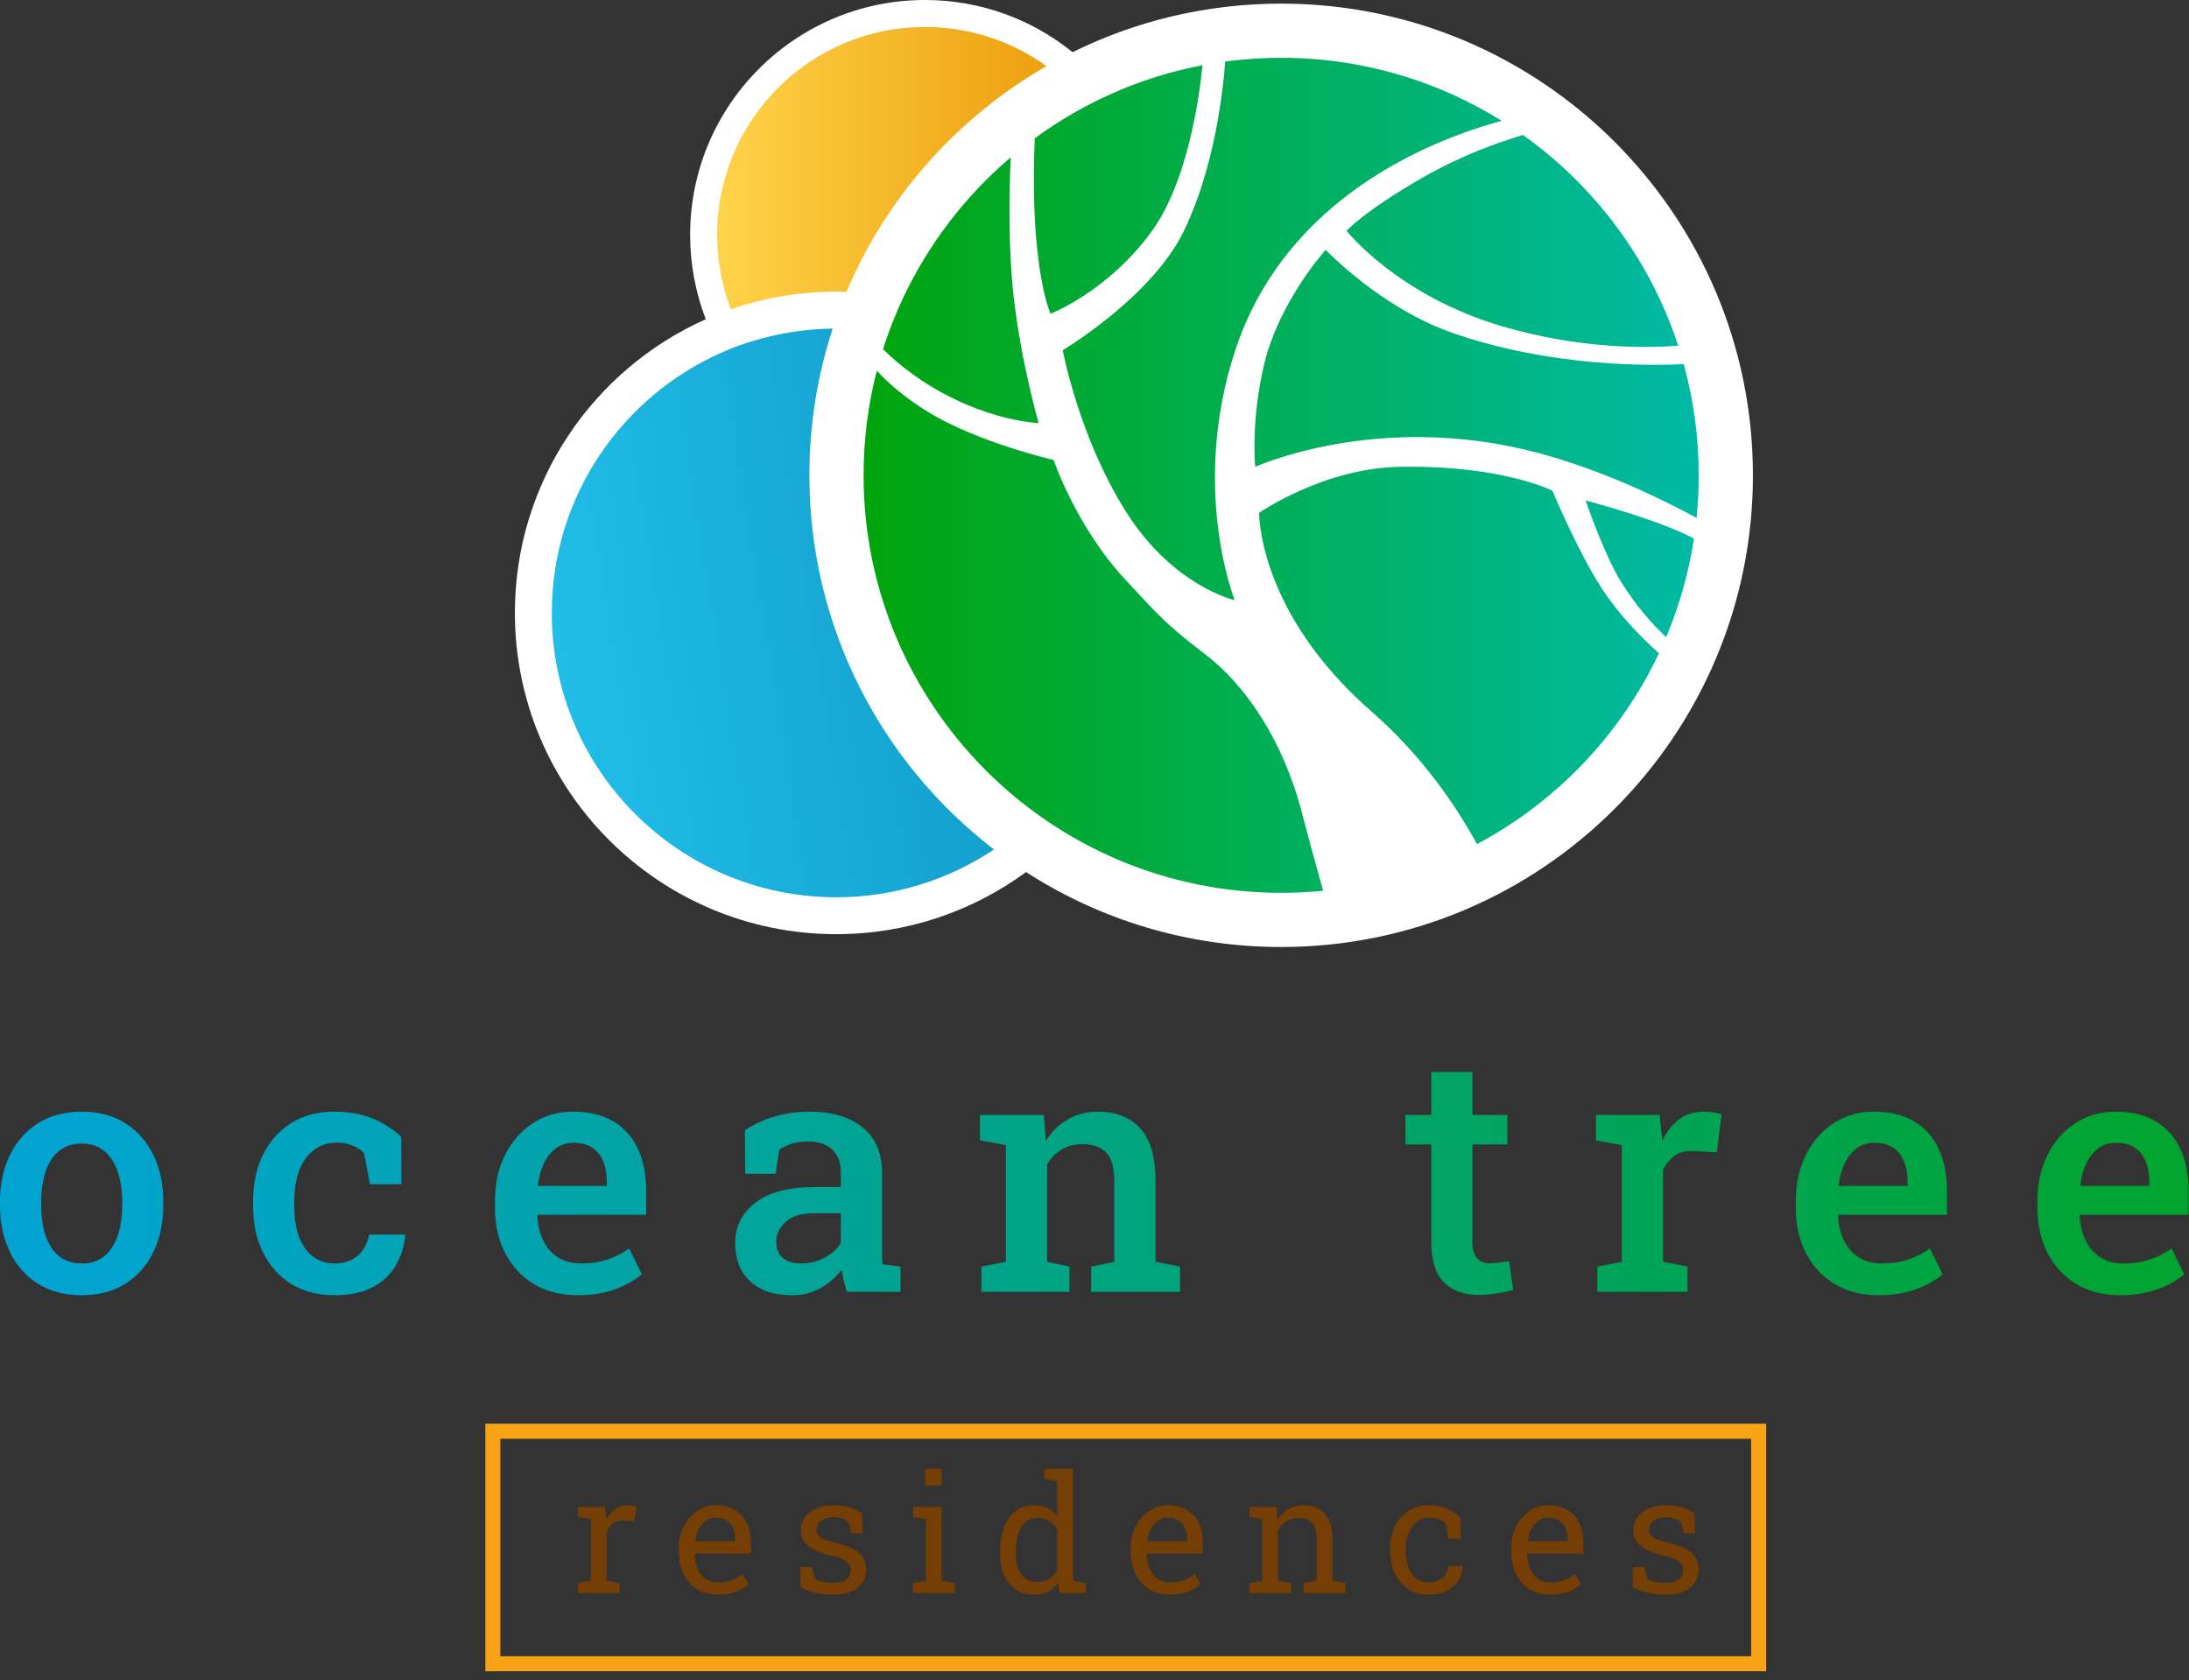 <?xml version="1.0" standalone="no"?>
<!DOCTYPE svg PUBLIC "-//W3C//DTD SVG 1.1//EN" "http://www.w3.org/Graphics/SVG/1.1/DTD/svg11.dtd">
<svg xmlns="http://www.w3.org/2000/svg" xmlns:xlink="http://www.w3.org/1999/xlink" xmlns:serif="http://www.serif.com/" width="607" height="466" viewBox="0 0 607 466" version="1.1" xml:space="preserve" style="fill-rule:evenodd;clip-rule:evenodd;stroke-linecap:round;stroke-miterlimit:1.5;"><rect x="0" y="0" width="607" height="466" fill="#333333" stroke="none"/><g><circle cx="253.439" cy="63.16" r="58.465" style="fill:url(#_Linear1);"/><circle cx="230.583" cy="169.038" r="83.845" style="fill:url(#_Linear2);"/><circle cx="356.587" cy="131.321" r="121.562" style="fill:url(#_Linear3);"/><path d="M284.519,241.859c-14.753,10.827 -32.955,17.224 -52.64,17.224c-49.176,0 -89.101,-39.924 -89.101,-89.1c-0,-36.304 21.758,-67.565 52.934,-81.444c-2.803,-7.267 -4.341,-15.16 -4.341,-23.41c0,-35.946 29.183,-65.129 65.129,-65.129c15.495,0 29.734,5.423 40.92,14.473c17.443,-8.621 37.08,-13.467 57.839,-13.467c72.201,-0 130.819,58.617 130.819,130.818c-0,72.201 -58.618,130.818 -130.819,130.818c-26.054,0 -50.34,-7.633 -70.74,-20.783Zm-53.612,-150.736c-8.258,0.103 -16.2,1.516 -23.679,3.929c-3.588,1.158 -4.803,1.715 -7.086,2.721c-27.742,12.222 -47.129,39.97 -47.129,72.21c0,43.527 35.339,78.865 78.866,78.865c16.18,0 31.229,-4.883 43.751,-13.255c-31.118,-23.923 -51.189,-61.521 -51.189,-103.769c0,-14.207 2.27,-27.889 6.466,-40.701Zm12.232,11.69c-2.396,9.272 -3.67,18.994 -3.67,29.011c-0,63.907 51.884,115.791 115.79,115.791c3.928,-0 7.811,-0.196 11.639,-0.579c-1.675,-5.928 -3.702,-13.3 -5.908,-21.739c-5.362,-20.522 -15.95,-35.676 -27.104,-44.088c-11.633,-8.775 -14.737,-12.966 -21.46,-20.065c-13.845,-14.618 -20.258,-33.578 -20.258,-33.578c-0,-0 -20.916,-4.812 -34.766,-13.29c-6.221,-3.807 -10.841,-7.768 -14.263,-11.463Zm166.41,131.294c22.003,-11.713 39.79,-30.32 50.471,-52.93c-5.026,-4.477 -11.21,-10.794 -16.041,-18.288c-6.586,-10.216 -13.509,-26.799 -13.509,-26.799c0,-0 -13.927,-7.143 -42.419,-6.617c-21.108,0.389 -38.897,12.749 -38.897,12.749c0,-0 -0.466,27.466 31.143,55.09c14.275,12.475 23.629,26.459 29.252,36.795Zm52.476,-57.419c3.631,-8.623 6.248,-17.777 7.701,-27.311c-9.744,-5.279 -30.039,-10.573 -30.039,-10.573c0,0 4.93,14.545 9.695,22.34c4.284,7.01 8.978,12.14 12.643,15.544Zm8.429,-33.051c0.394,-3.884 0.596,-7.825 0.596,-11.813c0,-10.68 -1.449,-21.023 -4.161,-30.845c-8.027,0.427 -36.446,1.079 -64.373,-8.746c-19.708,-6.934 -34.904,-22.944 -34.904,-22.944c0,-0 -12.813,14.149 -17.012,31.543c-3.836,15.885 -2.524,28.641 -2.524,28.641c-0,-0 34.371,-15.684 78.63,-3.812c17.741,4.76 33.999,12.676 43.748,17.976Zm-5.101,-47.758c-7.774,-23.797 -23.056,-44.212 -43.041,-58.442c-7.236,2.143 -17.397,5.834 -27.867,11.843c-16.218,9.308 -21.047,14.728 -21.047,14.728c-0,-0 14.045,17.904 43.133,26.478c22.151,6.529 41.062,6.011 48.822,5.393Zm-48.935,-62.373c-17.752,-11.073 -38.714,-17.473 -61.159,-17.473c-5.256,0 -10.432,0.351 -15.504,1.031c-0.644,8.574 -3.02,29.5 -11.444,46.944c-8.883,18.395 -33.624,33.124 -33.624,33.124c-0,0 4.552,24.407 17.739,45.09c13.027,20.432 29.95,24.224 29.95,24.224c-0,-0 -12.316,-30.758 -0,-68.815c13.908,-42.982 54.768,-58.895 74.042,-64.125Zm-82.952,-15.421c-17.143,3.27 -32.951,10.326 -46.519,20.262c-0.277,5.933 -0.406,13.579 -0.039,21.329c0.944,19.917 4.404,27.325 4.404,27.325c-0,-0 16.022,-6.169 28.157,-22.993c9.65,-13.379 12.967,-35.961 13.997,-45.923Zm-53.192,25.534c-16.344,13.911 -28.779,32.281 -35.417,53.22c4.589,4.508 10.749,9.327 18.774,13.337c13.775,6.883 24.379,7.148 24.379,7.148c0,0 -4.929,-17.084 -6.951,-35.291c-1.473,-13.272 -1.242,-28.194 -0.785,-38.414Zm9.897,-25.274c-9.475,-6.835 -21.107,-10.863 -33.671,-10.863c-31.816,-0 -57.647,25.83 -57.647,57.647c-0,7.278 1.352,14.244 3.818,20.658c9.152,-3.178 18.979,-4.905 29.208,-4.905c0.953,-0 1.902,0.015 2.848,0.045c11.178,-26.411 30.787,-48.399 55.444,-62.582Z" style="fill:#fff;"/></g><g><path d="M22.698,359.223c-4.716,0 -8.768,-1.06 -12.155,-3.179c-3.387,-2.12 -5.991,-5.061 -7.812,-8.824c-1.821,-3.763 -2.731,-8.084 -2.731,-12.963l0,-0.964c0,-4.858 0.91,-9.165 2.731,-12.922c1.821,-3.757 4.422,-6.706 7.804,-8.846c3.382,-2.141 7.406,-3.211 12.073,-3.211c4.717,0 8.763,1.068 12.139,3.203c3.377,2.134 5.975,5.076 7.796,8.823c1.821,3.748 2.731,8.065 2.731,12.953l0,0.964c0,4.888 -0.91,9.213 -2.731,12.976c-1.821,3.762 -4.415,6.701 -7.781,8.817c-3.366,2.116 -7.388,3.173 -12.064,3.173Zm0,-8.811c2.518,0 4.601,-0.686 6.25,-2.059c1.65,-1.373 2.884,-3.274 3.705,-5.704c0.82,-2.43 1.23,-5.227 1.23,-8.392l-0,-0.964c-0,-3.133 -0.41,-5.911 -1.23,-8.335c-0.821,-2.425 -2.063,-4.329 -3.727,-5.712c-1.665,-1.384 -3.771,-2.076 -6.318,-2.076c-2.517,0 -4.608,0.692 -6.272,2.076c-1.664,1.383 -2.899,3.287 -3.705,5.712c-0.805,2.424 -1.208,5.202 -1.208,8.335l0,0.964c0,3.176 0.403,5.979 1.208,8.408c0.806,2.43 2.045,4.328 3.719,5.696c1.674,1.368 3.79,2.051 6.348,2.051Z" style="fill:url(#_Linear4);fill-rule:nonzero;"/><path d="M92.685,359.223c-4.593,0 -8.575,-1.048 -11.945,-3.145c-3.37,-2.098 -5.972,-5.001 -7.807,-8.709c-1.834,-3.709 -2.752,-7.976 -2.752,-12.801l0,-1.596c0,-4.751 0.912,-8.981 2.735,-12.69c1.823,-3.709 4.416,-6.631 7.781,-8.765c3.364,-2.135 7.344,-3.203 11.94,-3.203c4.218,0 7.88,0.672 10.987,2.014c3.106,1.343 5.655,3.018 7.648,5.026l0.048,13.098l-8.713,0l-1.671,-8.681c-0.844,-0.864 -1.915,-1.559 -3.214,-2.086c-1.298,-0.527 -2.72,-0.79 -4.266,-0.79c-2.519,-0 -4.662,0.68 -6.429,2.042c-1.767,1.361 -3.112,3.243 -4.036,5.645c-0.925,2.403 -1.387,5.2 -1.387,8.39l0,1.596c0,3.448 0.473,6.349 1.419,8.703c0.945,2.354 2.255,4.133 3.929,5.336c1.674,1.204 3.597,1.805 5.769,1.805c2.623,0 4.762,-0.704 6.417,-2.112c1.654,-1.409 2.73,-3.375 3.226,-5.899l9.918,0l0.123,0.272c-0.356,3.199 -1.295,6.047 -2.817,8.544c-1.522,2.497 -3.67,4.455 -6.444,5.876c-2.774,1.42 -6.26,2.13 -10.459,2.13Z" style="fill:url(#_Linear5);fill-rule:nonzero;"/><path d="M160.157,359.223c-4.631,0 -8.664,-1.035 -12.1,-3.105c-3.435,-2.07 -6.094,-4.933 -7.977,-8.587c-1.882,-3.655 -2.823,-7.846 -2.823,-12.574l-0,-1.881c-0,-4.773 0.93,-9.023 2.789,-12.749c1.86,-3.725 4.419,-6.659 7.678,-8.801c3.258,-2.141 6.981,-3.212 11.17,-3.212c4.423,0 8.139,0.888 11.148,2.663c3.01,1.776 5.286,4.309 6.829,7.599c1.544,3.29 2.316,7.226 2.316,11.809l-0,6.515l-30.092,-0l-0.104,0.259c0.125,2.571 0.666,4.852 1.623,6.842c0.956,1.991 2.319,3.557 4.089,4.699c1.771,1.141 3.912,1.712 6.425,1.712c2.677,0 5.102,-0.36 7.276,-1.081c2.174,-0.721 4.189,-1.751 6.045,-3.089l3.539,7.162c-1.914,1.65 -4.366,3.032 -7.355,4.147c-2.989,1.115 -6.481,1.672 -10.476,1.672Zm-10.888,-30.324l18.996,-0l-0,-1.179c-0,-2.141 -0.329,-4.02 -0.988,-5.636c-0.658,-1.616 -1.668,-2.877 -3.03,-3.782c-1.361,-0.905 -3.102,-1.358 -5.224,-1.358c-1.854,-0 -3.476,0.511 -4.865,1.534c-1.39,1.023 -2.502,2.416 -3.339,4.179c-0.837,1.763 -1.394,3.768 -1.672,6.015l0.122,0.227Z" style="fill:url(#_Linear6);fill-rule:nonzero;"/><path d="M219.662,359.223c-4.978,0 -8.857,-1.281 -11.635,-3.845c-2.778,-2.563 -4.167,-6.101 -4.167,-10.612c-0,-4.633 1.885,-8.382 5.655,-11.245c3.77,-2.864 9.17,-4.296 16.199,-4.296l7.453,0l0,-4.125c0,-2.606 -0.777,-4.678 -2.332,-6.219c-1.556,-1.54 -3.814,-2.31 -6.776,-2.31c-1.688,0 -3.177,0.206 -4.467,0.619c-1.29,0.412 -2.463,0.986 -3.519,1.722l-1,6.635l-8.428,0l-0.082,-12.1c2.412,-1.589 5.102,-2.842 8.072,-3.758c2.969,-0.917 6.269,-1.375 9.9,-1.375c6.213,0 11.108,1.461 14.688,4.383c3.579,2.922 5.368,7.097 5.368,12.526l0,21.644c0,0.656 0.008,1.297 0.023,1.923c0.015,0.626 0.064,1.242 0.146,1.846l4.954,0.644l0,6.991l-14.886,0c-0.315,-1.049 -0.601,-2.075 -0.861,-3.079c-0.259,-1.004 -0.44,-2.008 -0.544,-3.012c-1.636,2.077 -3.614,3.77 -5.934,5.079c-2.319,1.31 -4.928,1.964 -7.827,1.964Zm2.593,-8.823c2.314,-0 4.466,-0.541 6.455,-1.621c1.989,-1.08 3.475,-2.429 4.457,-4.046l0,-8.238l-7.593,0c-3.408,0 -5.981,0.799 -7.718,2.396c-1.737,1.598 -2.605,3.449 -2.605,5.554c-0,1.908 0.6,3.377 1.801,4.408c1.2,1.031 2.934,1.547 5.203,1.547Z" style="fill:url(#_Linear7);fill-rule:nonzero;"/><path d="M272.137,358.271l-0,-6.991l6.79,-1.334l0,-32.355l-7.178,-1.334l-0,-7.036l17.682,-0l0.602,7.136c1.632,-2.545 3.664,-4.521 6.094,-5.93c2.431,-1.409 5.197,-2.113 8.297,-2.113c5.04,0 8.968,1.552 11.783,4.655c2.815,3.103 4.222,7.942 4.222,14.518l0,22.459l6.791,1.334l-0,6.991l-24.632,0l-0,-6.991l6.402,-1.334l-0,-22.359c-0,-3.717 -0.738,-6.356 -2.213,-7.915c-1.476,-1.56 -3.691,-2.34 -6.647,-2.34c-2.18,-0 -4.096,0.493 -5.746,1.478c-1.65,0.986 -2.995,2.357 -4.033,4.114l-0,27.022l6.208,1.334l-0,6.991l-24.422,0Z" style="fill:url(#_Linear8);fill-rule:nonzero;"/><path d="M410.115,359.139c-4.166,-0 -7.411,-1.173 -9.736,-3.52c-2.325,-2.346 -3.487,-6.083 -3.487,-11.21l-0,-27.015l-7.169,-0l-0,-8.173l7.169,-0l-0,-11.929l11.391,-0l-0,11.929l9.714,-0l0,8.173l-9.714,-0l-0,26.999c-0,2.088 0.431,3.604 1.292,4.55c0.861,0.945 2.024,1.418 3.487,1.418c0.875,-0 1.827,-0.074 2.856,-0.222c1.03,-0.148 1.875,-0.286 2.536,-0.416l1.175,8.001c-1.332,0.393 -2.856,0.727 -4.572,1.002c-1.716,0.275 -3.363,0.413 -4.942,0.413Z" style="fill:url(#_Linear9);fill-rule:nonzero;"/><path d="M442.939,358.271l0,-6.991l6.79,-1.334l0,-32.355l-7.179,-1.334l0,-7.036l17.668,-0l0.624,6.159l0.091,0.991c1.282,-2.606 2.868,-4.6 4.757,-5.983c1.889,-1.382 4.11,-2.074 6.664,-2.074c0.84,0 1.737,0.073 2.692,0.217c0.956,0.145 1.737,0.314 2.343,0.509l-1.324,10.546l-6.422,-0.347c-2.076,-0.119 -3.788,0.288 -5.137,1.221c-1.348,0.933 -2.465,2.227 -3.353,3.882l0,25.604l6.79,1.334l0,6.991l-25.004,0Z" style="fill:url(#_Linear10);fill-rule:nonzero;"/><path d="M520.86,359.223c-4.631,0 -8.664,-1.035 -12.1,-3.105c-3.435,-2.07 -6.094,-4.933 -7.977,-8.587c-1.882,-3.655 -2.823,-7.846 -2.823,-12.574l-0,-1.881c-0,-4.773 0.93,-9.023 2.789,-12.749c1.86,-3.725 4.419,-6.659 7.678,-8.801c3.258,-2.141 6.981,-3.212 11.17,-3.212c4.423,0 8.139,0.888 11.148,2.663c3.01,1.776 5.286,4.309 6.829,7.599c1.544,3.29 2.316,7.226 2.316,11.809l-0,6.515l-30.092,-0l-0.104,0.259c0.125,2.571 0.666,4.852 1.623,6.842c0.956,1.991 2.319,3.557 4.089,4.699c1.771,1.141 3.912,1.712 6.425,1.712c2.677,0 5.102,-0.36 7.276,-1.081c2.174,-0.721 4.189,-1.751 6.045,-3.089l3.539,7.162c-1.914,1.65 -4.366,3.032 -7.355,4.147c-2.989,1.115 -6.481,1.672 -10.476,1.672Zm-10.887,-30.324l18.995,-0l-0,-1.179c-0,-2.141 -0.329,-4.02 -0.988,-5.636c-0.658,-1.616 -1.668,-2.877 -3.029,-3.782c-1.362,-0.905 -3.103,-1.358 -5.225,-1.358c-1.854,-0 -3.476,0.511 -4.865,1.534c-1.39,1.023 -2.502,2.416 -3.339,4.179c-0.837,1.763 -1.394,3.768 -1.672,6.015l0.123,0.227Z" style="fill:url(#_Linear11);fill-rule:nonzero;"/><path d="M587.867,359.223c-4.63,0 -8.663,-1.035 -12.099,-3.105c-3.436,-2.07 -6.095,-4.933 -7.977,-8.587c-1.882,-3.655 -2.823,-7.846 -2.823,-12.574l-0,-1.881c-0,-4.773 0.93,-9.023 2.789,-12.749c1.86,-3.725 4.419,-6.659 7.677,-8.801c3.259,-2.141 6.982,-3.212 11.17,-3.212c4.424,0 8.14,0.888 11.149,2.663c3.009,1.776 5.286,4.309 6.829,7.599c1.544,3.29 2.315,7.226 2.315,11.809l0,6.515l-30.092,-0l-0.103,0.259c0.125,2.571 0.666,4.852 1.622,6.842c0.957,1.991 2.32,3.557 4.09,4.699c1.77,1.141 3.912,1.712 6.424,1.712c2.677,0 5.103,-0.36 7.277,-1.081c2.174,-0.721 4.189,-1.751 6.045,-3.089l3.539,7.162c-1.915,1.65 -4.366,3.032 -7.355,4.147c-2.989,1.115 -6.481,1.672 -10.477,1.672Zm-10.887,-30.324l18.996,-0l-0,-1.179c-0,-2.141 -0.33,-4.02 -0.988,-5.636c-0.659,-1.616 -1.669,-2.877 -3.03,-3.782c-1.361,-0.905 -3.102,-1.358 -5.224,-1.358c-1.854,-0 -3.476,0.511 -4.865,1.534c-1.39,1.023 -2.503,2.416 -3.339,4.179c-0.837,1.763 -1.394,3.768 -1.672,6.015l0.122,0.227Z" style="fill:url(#_Linear12);fill-rule:nonzero;"/></g><g><path d="M160.236,441.817l-0,-2.784l3.602,-0.619l-0,-17.082l-3.602,-0.619l-0,-2.807l7.491,0l0.376,3.05l0.044,0.42c0.678,-1.223 1.514,-2.181 2.508,-2.873c0.995,-0.693 2.133,-1.039 3.415,-1.039c0.456,0 0.924,0.041 1.403,0.122c0.479,0.081 0.821,0.158 1.028,0.232l-0.575,4.044l-3.028,-0.177c-1.149,-0.073 -2.114,0.188 -2.895,0.785c-0.78,0.596 -1.384,1.396 -1.812,2.397l0,13.547l3.602,0.619l0,2.784l-11.557,0Z" style="fill:#743e04;fill-rule:nonzero;"/><path d="M199.11,442.282c-2.21,-0 -4.133,-0.505 -5.768,-1.514c-1.636,-1.009 -2.899,-2.413 -3.79,-4.21c-0.892,-1.798 -1.337,-3.875 -1.337,-6.232l-0,-0.972c-0,-2.269 0.468,-4.299 1.403,-6.089c0.936,-1.79 2.181,-3.204 3.735,-4.243c1.554,-1.038 3.252,-1.558 5.094,-1.558c2.151,0 3.952,0.442 5.403,1.326c1.451,0.884 2.545,2.125 3.282,3.724c0.736,1.598 1.105,3.481 1.105,5.646l-0,2.718l-15.514,0l-0.066,0.111c0.029,1.532 0.298,2.891 0.806,4.077c0.509,1.186 1.242,2.118 2.199,2.796c0.958,0.677 2.107,1.016 3.448,1.016c1.473,0 2.766,-0.21 3.878,-0.63c1.112,-0.419 2.074,-0.998 2.884,-1.734l1.702,2.828c-0.855,0.825 -1.986,1.522 -3.393,2.089c-1.407,0.567 -3.097,0.851 -5.071,0.851Zm-6.254,-14.807l11.027,0l0,-0.574c0,-1.15 -0.202,-2.177 -0.608,-3.083c-0.405,-0.906 -1.009,-1.621 -1.812,-2.144c-0.803,-0.523 -1.808,-0.784 -3.016,-0.784c-0.973,-0 -1.857,0.283 -2.652,0.85c-0.796,0.568 -1.451,1.337 -1.967,2.31c-0.516,0.972 -0.855,2.077 -1.017,3.315l0.045,0.11Z" style="fill:#743e04;fill-rule:nonzero;"/><path d="M230.912,442.282c-1.606,-0 -3.109,-0.163 -4.508,-0.487c-1.4,-0.324 -2.888,-0.825 -4.464,-1.502l-0.044,-5.68l3.292,0l0.818,3.426c0.825,0.338 1.624,0.585 2.398,0.74c0.773,0.155 1.609,0.232 2.508,0.232c1.768,-0 3.035,-0.339 3.801,-1.017c0.766,-0.677 1.149,-1.517 1.149,-2.519c0,-0.943 -0.386,-1.742 -1.16,-2.398c-0.773,-0.655 -2.177,-1.211 -4.21,-1.668c-2.887,-0.663 -5.013,-1.551 -6.375,-2.663c-1.363,-1.112 -2.045,-2.597 -2.045,-4.453c0,-1.297 0.376,-2.457 1.127,-3.481c0.752,-1.024 1.798,-1.838 3.139,-2.442c1.34,-0.604 2.902,-0.906 4.685,-0.906c1.812,0 3.362,0.207 4.651,0.619c1.29,0.413 2.413,0.965 3.371,1.657l0.221,5.459l-3.271,-0l-0.707,-3.182c-0.516,-0.383 -1.127,-0.678 -1.835,-0.884c-0.707,-0.207 -1.517,-0.31 -2.43,-0.31c-1.356,0 -2.457,0.317 -3.304,0.951c-0.847,0.633 -1.271,1.429 -1.271,2.386c0,0.56 0.122,1.046 0.365,1.459c0.243,0.412 0.711,0.784 1.403,1.116c0.692,0.331 1.709,0.659 3.05,0.983c3.329,0.781 5.653,1.776 6.972,2.984c1.319,1.208 1.978,2.696 1.978,4.464c-0,2.018 -0.748,3.709 -2.243,5.071c-1.496,1.363 -3.849,2.045 -7.061,2.045Z" style="fill:#743e04;fill-rule:nonzero;"/><path d="M253.168,441.817l-0,-2.784l3.602,-0.619l-0,-17.082l-3.602,-0.619l-0,-2.807l7.955,0l0,20.508l3.602,0.619l0,2.784l-11.557,0Zm3.381,-29.811l-0,-4.663l4.574,-0l0,4.663l-4.574,-0Z" style="fill:#743e04;fill-rule:nonzero;"/><path d="M286.627,442.282c-1.944,-0 -3.613,-0.483 -5.005,-1.448c-1.392,-0.965 -2.457,-2.309 -3.193,-4.033c-0.737,-1.724 -1.105,-3.735 -1.105,-6.033l-0,-0.464c-0,-2.564 0.368,-4.81 1.105,-6.74c0.736,-1.93 1.804,-3.429 3.204,-4.498c1.4,-1.068 3.079,-1.602 5.039,-1.602c1.414,0 2.663,0.262 3.745,0.785c1.083,0.523 2.008,1.278 2.774,2.265l-0,-9.746l-3.602,-0.619l-0,-2.806l7.955,-0l0,31.071l3.603,0.619l-0,2.784l-7.382,0l-0.353,-2.85c-0.781,1.09 -1.735,1.915 -2.862,2.475c-1.127,0.56 -2.435,0.84 -3.923,0.84Zm1.105,-3.536c1.297,-0 2.387,-0.295 3.271,-0.884c0.884,-0.59 1.613,-1.422 2.188,-2.497l-0,-11.094c-0.56,-1.002 -1.289,-1.798 -2.188,-2.387c-0.899,-0.589 -1.974,-0.884 -3.226,-0.884c-1.385,0 -2.527,0.394 -3.426,1.182c-0.898,0.789 -1.569,1.879 -2.011,3.271c-0.442,1.392 -0.663,3.009 -0.663,4.851l0,0.464c0,2.401 0.494,4.331 1.481,5.79c0.987,1.458 2.512,2.188 4.574,2.188Z" style="fill:#743e04;fill-rule:nonzero;"/><path d="M324.441,442.282c-2.21,-0 -4.133,-0.505 -5.768,-1.514c-1.635,-1.009 -2.899,-2.413 -3.79,-4.21c-0.891,-1.798 -1.337,-3.875 -1.337,-6.232l-0,-0.972c-0,-2.269 0.468,-4.299 1.403,-6.089c0.936,-1.79 2.181,-3.204 3.735,-4.243c1.554,-1.038 3.252,-1.558 5.094,-1.558c2.151,0 3.952,0.442 5.403,1.326c1.451,0.884 2.545,2.125 3.282,3.724c0.736,1.598 1.105,3.481 1.105,5.646l-0,2.718l-15.514,0l-0.066,0.111c0.029,1.532 0.298,2.891 0.806,4.077c0.509,1.186 1.242,2.118 2.199,2.796c0.958,0.677 2.107,1.016 3.448,1.016c1.473,0 2.766,-0.21 3.878,-0.63c1.113,-0.419 2.074,-0.998 2.884,-1.734l1.702,2.828c-0.855,0.825 -1.985,1.522 -3.392,2.089c-1.407,0.567 -3.098,0.851 -5.072,0.851Zm-6.254,-14.807l11.027,0l0,-0.574c0,-1.15 -0.202,-2.177 -0.607,-3.083c-0.406,-0.906 -1.01,-1.621 -1.813,-2.144c-0.803,-0.523 -1.808,-0.784 -3.016,-0.784c-0.973,-0 -1.856,0.283 -2.652,0.85c-0.796,0.568 -1.451,1.337 -1.967,2.31c-0.516,0.972 -0.854,2.077 -1.016,3.315l0.044,0.11Z" style="fill:#743e04;fill-rule:nonzero;"/><path d="M346.453,441.817l0,-2.784l3.602,-0.619l0,-17.082l-3.602,-0.619l0,-2.807l7.492,0l0.309,3.558c0.796,-1.267 1.794,-2.25 2.995,-2.95c1.2,-0.7 2.567,-1.05 4.099,-1.05c2.578,0 4.575,0.755 5.989,2.265c1.414,1.511 2.121,3.842 2.121,6.995l0,11.69l3.603,0.619l-0,2.784l-11.558,0l-0,-2.784l3.602,-0.619l-0,-11.602c-0,-2.107 -0.416,-3.602 -1.249,-4.486c-0.832,-0.884 -2.103,-1.326 -3.812,-1.326c-1.252,0 -2.361,0.302 -3.326,0.906c-0.965,0.604 -1.734,1.429 -2.309,2.475l-0,14.033l3.602,0.619l0,2.784l-11.558,0Z" style="fill:#743e04;fill-rule:nonzero;"/><path d="M396.222,442.282c-2.165,-0 -4.051,-0.505 -5.657,-1.514c-1.606,-1.009 -2.851,-2.413 -3.735,-4.21c-0.884,-1.798 -1.326,-3.875 -1.326,-6.232l0,-0.928c0,-2.269 0.427,-4.302 1.282,-6.1c0.854,-1.797 2.085,-3.219 3.691,-4.265c1.605,-1.046 3.521,-1.569 5.745,-1.569c1.93,0 3.621,0.317 5.072,0.951c1.451,0.633 2.67,1.502 3.657,2.607l0.111,5.746l-3.403,-0l-0.752,-4.177c-0.501,-0.515 -1.127,-0.928 -1.878,-1.237c-0.752,-0.31 -1.635,-0.464 -2.652,-0.464c-1.297,-0 -2.435,0.383 -3.414,1.149c-0.98,0.766 -1.742,1.79 -2.288,3.072c-0.545,1.281 -0.817,2.71 -0.817,4.287l-0,0.928c-0,1.738 0.254,3.249 0.762,4.53c0.508,1.282 1.238,2.273 2.188,2.973c0.95,0.699 2.081,1.049 3.392,1.049c1.473,0 2.696,-0.405 3.669,-1.215c0.972,-0.81 1.569,-1.923 1.79,-3.337l3.911,-0l0.044,0.132c-0.073,1.371 -0.478,2.652 -1.215,3.846c-0.737,1.193 -1.786,2.154 -3.149,2.884c-1.363,0.729 -3.039,1.094 -5.028,1.094Z" style="fill:#743e04;fill-rule:nonzero;"/><path d="M429.947,442.282c-2.21,-0 -4.132,-0.505 -5.768,-1.514c-1.635,-1.009 -2.898,-2.413 -3.79,-4.21c-0.891,-1.798 -1.337,-3.875 -1.337,-6.232l0,-0.972c0,-2.269 0.468,-4.299 1.404,-6.089c0.935,-1.79 2.18,-3.204 3.734,-4.243c1.555,-1.038 3.253,-1.558 5.094,-1.558c2.151,0 3.952,0.442 5.404,1.326c1.451,0.884 2.545,2.125 3.281,3.724c0.737,1.598 1.105,3.481 1.105,5.646l0,2.718l-15.513,0l-0.067,0.111c0.03,1.532 0.299,2.891 0.807,4.077c0.508,1.186 1.241,2.118 2.199,2.796c0.957,0.677 2.107,1.016 3.447,1.016c1.474,0 2.766,-0.21 3.879,-0.63c1.112,-0.419 2.073,-0.998 2.884,-1.734l1.701,2.828c-0.854,0.825 -1.985,1.522 -3.392,2.089c-1.407,0.567 -3.098,0.851 -5.072,0.851Zm-6.254,-14.807l11.028,0l-0,-0.574c-0,-1.15 -0.203,-2.177 -0.608,-3.083c-0.405,-0.906 -1.009,-1.621 -1.812,-2.144c-0.803,-0.523 -1.809,-0.784 -3.017,-0.784c-0.972,-0 -1.856,0.283 -2.652,0.85c-0.795,0.568 -1.451,1.337 -1.966,2.31c-0.516,0.972 -0.855,2.077 -1.017,3.315l0.044,0.11Z" style="fill:#743e04;fill-rule:nonzero;"/><path d="M461.75,442.282c-1.606,-0 -3.109,-0.163 -4.509,-0.487c-1.399,-0.324 -2.887,-0.825 -4.464,-1.502l-0.044,-5.68l3.293,0l0.818,3.426c0.825,0.338 1.624,0.585 2.397,0.74c0.774,0.155 1.61,0.232 2.509,0.232c1.768,-0 3.035,-0.339 3.801,-1.017c0.766,-0.677 1.149,-1.517 1.149,-2.519c-0,-0.943 -0.387,-1.742 -1.16,-2.398c-0.774,-0.655 -2.177,-1.211 -4.21,-1.668c-2.888,-0.663 -5.013,-1.551 -6.376,-2.663c-1.363,-1.112 -2.044,-2.597 -2.044,-4.453c0,-1.297 0.376,-2.457 1.127,-3.481c0.751,-1.024 1.797,-1.838 3.138,-2.442c1.341,-0.604 2.903,-0.906 4.685,-0.906c1.812,0 3.363,0.207 4.652,0.619c1.289,0.413 2.413,0.965 3.37,1.657l0.221,5.459l-3.271,-0l-0.707,-3.182c-0.515,-0.383 -1.127,-0.678 -1.834,-0.884c-0.707,-0.207 -1.517,-0.31 -2.431,-0.31c-1.355,0 -2.457,0.317 -3.304,0.951c-0.847,0.633 -1.27,1.429 -1.27,2.386c-0,0.56 0.121,1.046 0.364,1.459c0.243,0.412 0.711,0.784 1.404,1.116c0.692,0.331 1.709,0.659 3.049,0.983c3.33,0.781 5.654,1.776 6.973,2.984c1.318,1.208 1.977,2.696 1.977,4.464c0,2.018 -0.747,3.709 -2.243,5.071c-1.495,1.363 -3.849,2.045 -7.06,2.045Z" style="fill:#743e04;fill-rule:nonzero;"/></g><rect x="136.659" y="396.943" width="351.012" height="64.485" style="fill:none;stroke:#f8a216;stroke-width:4.17px;"/><defs><linearGradient id="_Linear1" x1="0" y1="0" x2="1" y2="0" gradientUnits="userSpaceOnUse" gradientTransform="matrix(116.931,0,0,116.931,194.974,63.16)"><stop offset="0" style="stop-color:#ffd54c;stop-opacity:1"/><stop offset="1" style="stop-color:#e99400;stop-opacity:1"/></linearGradient><linearGradient id="_Linear2" x1="0" y1="0" x2="1" y2="0" gradientUnits="userSpaceOnUse" gradientTransform="matrix(-246.947,38.724,-38.724,-246.947,404.994,163.366)"><stop offset="0" style="stop-color:#047cb0;stop-opacity:1"/><stop offset="1" style="stop-color:#20bde7;stop-opacity:1"/></linearGradient><linearGradient id="_Linear3" x1="0" y1="0" x2="1" y2="0" gradientUnits="userSpaceOnUse" gradientTransform="matrix(-243.123,0,0,243.123,478.149,131.321)"><stop offset="0" style="stop-color:#00baab;stop-opacity:1"/><stop offset="1" style="stop-color:#00a408;stop-opacity:1"/></linearGradient><linearGradient id="_Linear4" x1="0" y1="0" x2="1" y2="0" gradientUnits="userSpaceOnUse" gradientTransform="matrix(727.295,0,0,727.295,14.536,334.749)"><stop offset="0" style="stop-color:#01a4d1;stop-opacity:1"/><stop offset="1" style="stop-color:#00a408;stop-opacity:1"/></linearGradient><linearGradient id="_Linear5" x1="0" y1="0" x2="1" y2="0" gradientUnits="userSpaceOnUse" gradientTransform="matrix(727.295,0,0,727.295,14.536,334.749)"><stop offset="0" style="stop-color:#01a4d1;stop-opacity:1"/><stop offset="1" style="stop-color:#00a408;stop-opacity:1"/></linearGradient><linearGradient id="_Linear6" x1="0" y1="0" x2="1" y2="0" gradientUnits="userSpaceOnUse" gradientTransform="matrix(727.295,0,0,727.295,14.536,334.749)"><stop offset="0" style="stop-color:#01a4d1;stop-opacity:1"/><stop offset="1" style="stop-color:#00a408;stop-opacity:1"/></linearGradient><linearGradient id="_Linear7" x1="0" y1="0" x2="1" y2="0" gradientUnits="userSpaceOnUse" gradientTransform="matrix(727.295,0,0,727.295,14.536,334.749)"><stop offset="0" style="stop-color:#01a4d1;stop-opacity:1"/><stop offset="1" style="stop-color:#00a408;stop-opacity:1"/></linearGradient><linearGradient id="_Linear8" x1="0" y1="0" x2="1" y2="0" gradientUnits="userSpaceOnUse" gradientTransform="matrix(727.295,0,0,727.295,14.536,334.749)"><stop offset="0" style="stop-color:#01a4d1;stop-opacity:1"/><stop offset="1" style="stop-color:#00a408;stop-opacity:1"/></linearGradient><linearGradient id="_Linear9" x1="0" y1="0" x2="1" y2="0" gradientUnits="userSpaceOnUse" gradientTransform="matrix(727.295,0,0,727.295,14.536,334.749)"><stop offset="0" style="stop-color:#01a4d1;stop-opacity:1"/><stop offset="1" style="stop-color:#00a408;stop-opacity:1"/></linearGradient><linearGradient id="_Linear10" x1="0" y1="0" x2="1" y2="0" gradientUnits="userSpaceOnUse" gradientTransform="matrix(727.295,0,0,727.295,14.536,334.749)"><stop offset="0" style="stop-color:#01a4d1;stop-opacity:1"/><stop offset="1" style="stop-color:#00a408;stop-opacity:1"/></linearGradient><linearGradient id="_Linear11" x1="0" y1="0" x2="1" y2="0" gradientUnits="userSpaceOnUse" gradientTransform="matrix(727.295,0,0,727.295,14.536,334.749)"><stop offset="0" style="stop-color:#01a4d1;stop-opacity:1"/><stop offset="1" style="stop-color:#00a408;stop-opacity:1"/></linearGradient><linearGradient id="_Linear12" x1="0" y1="0" x2="1" y2="0" gradientUnits="userSpaceOnUse" gradientTransform="matrix(727.295,0,0,727.295,14.536,334.749)"><stop offset="0" style="stop-color:#01a4d1;stop-opacity:1"/><stop offset="1" style="stop-color:#00a408;stop-opacity:1"/></linearGradient></defs></svg>